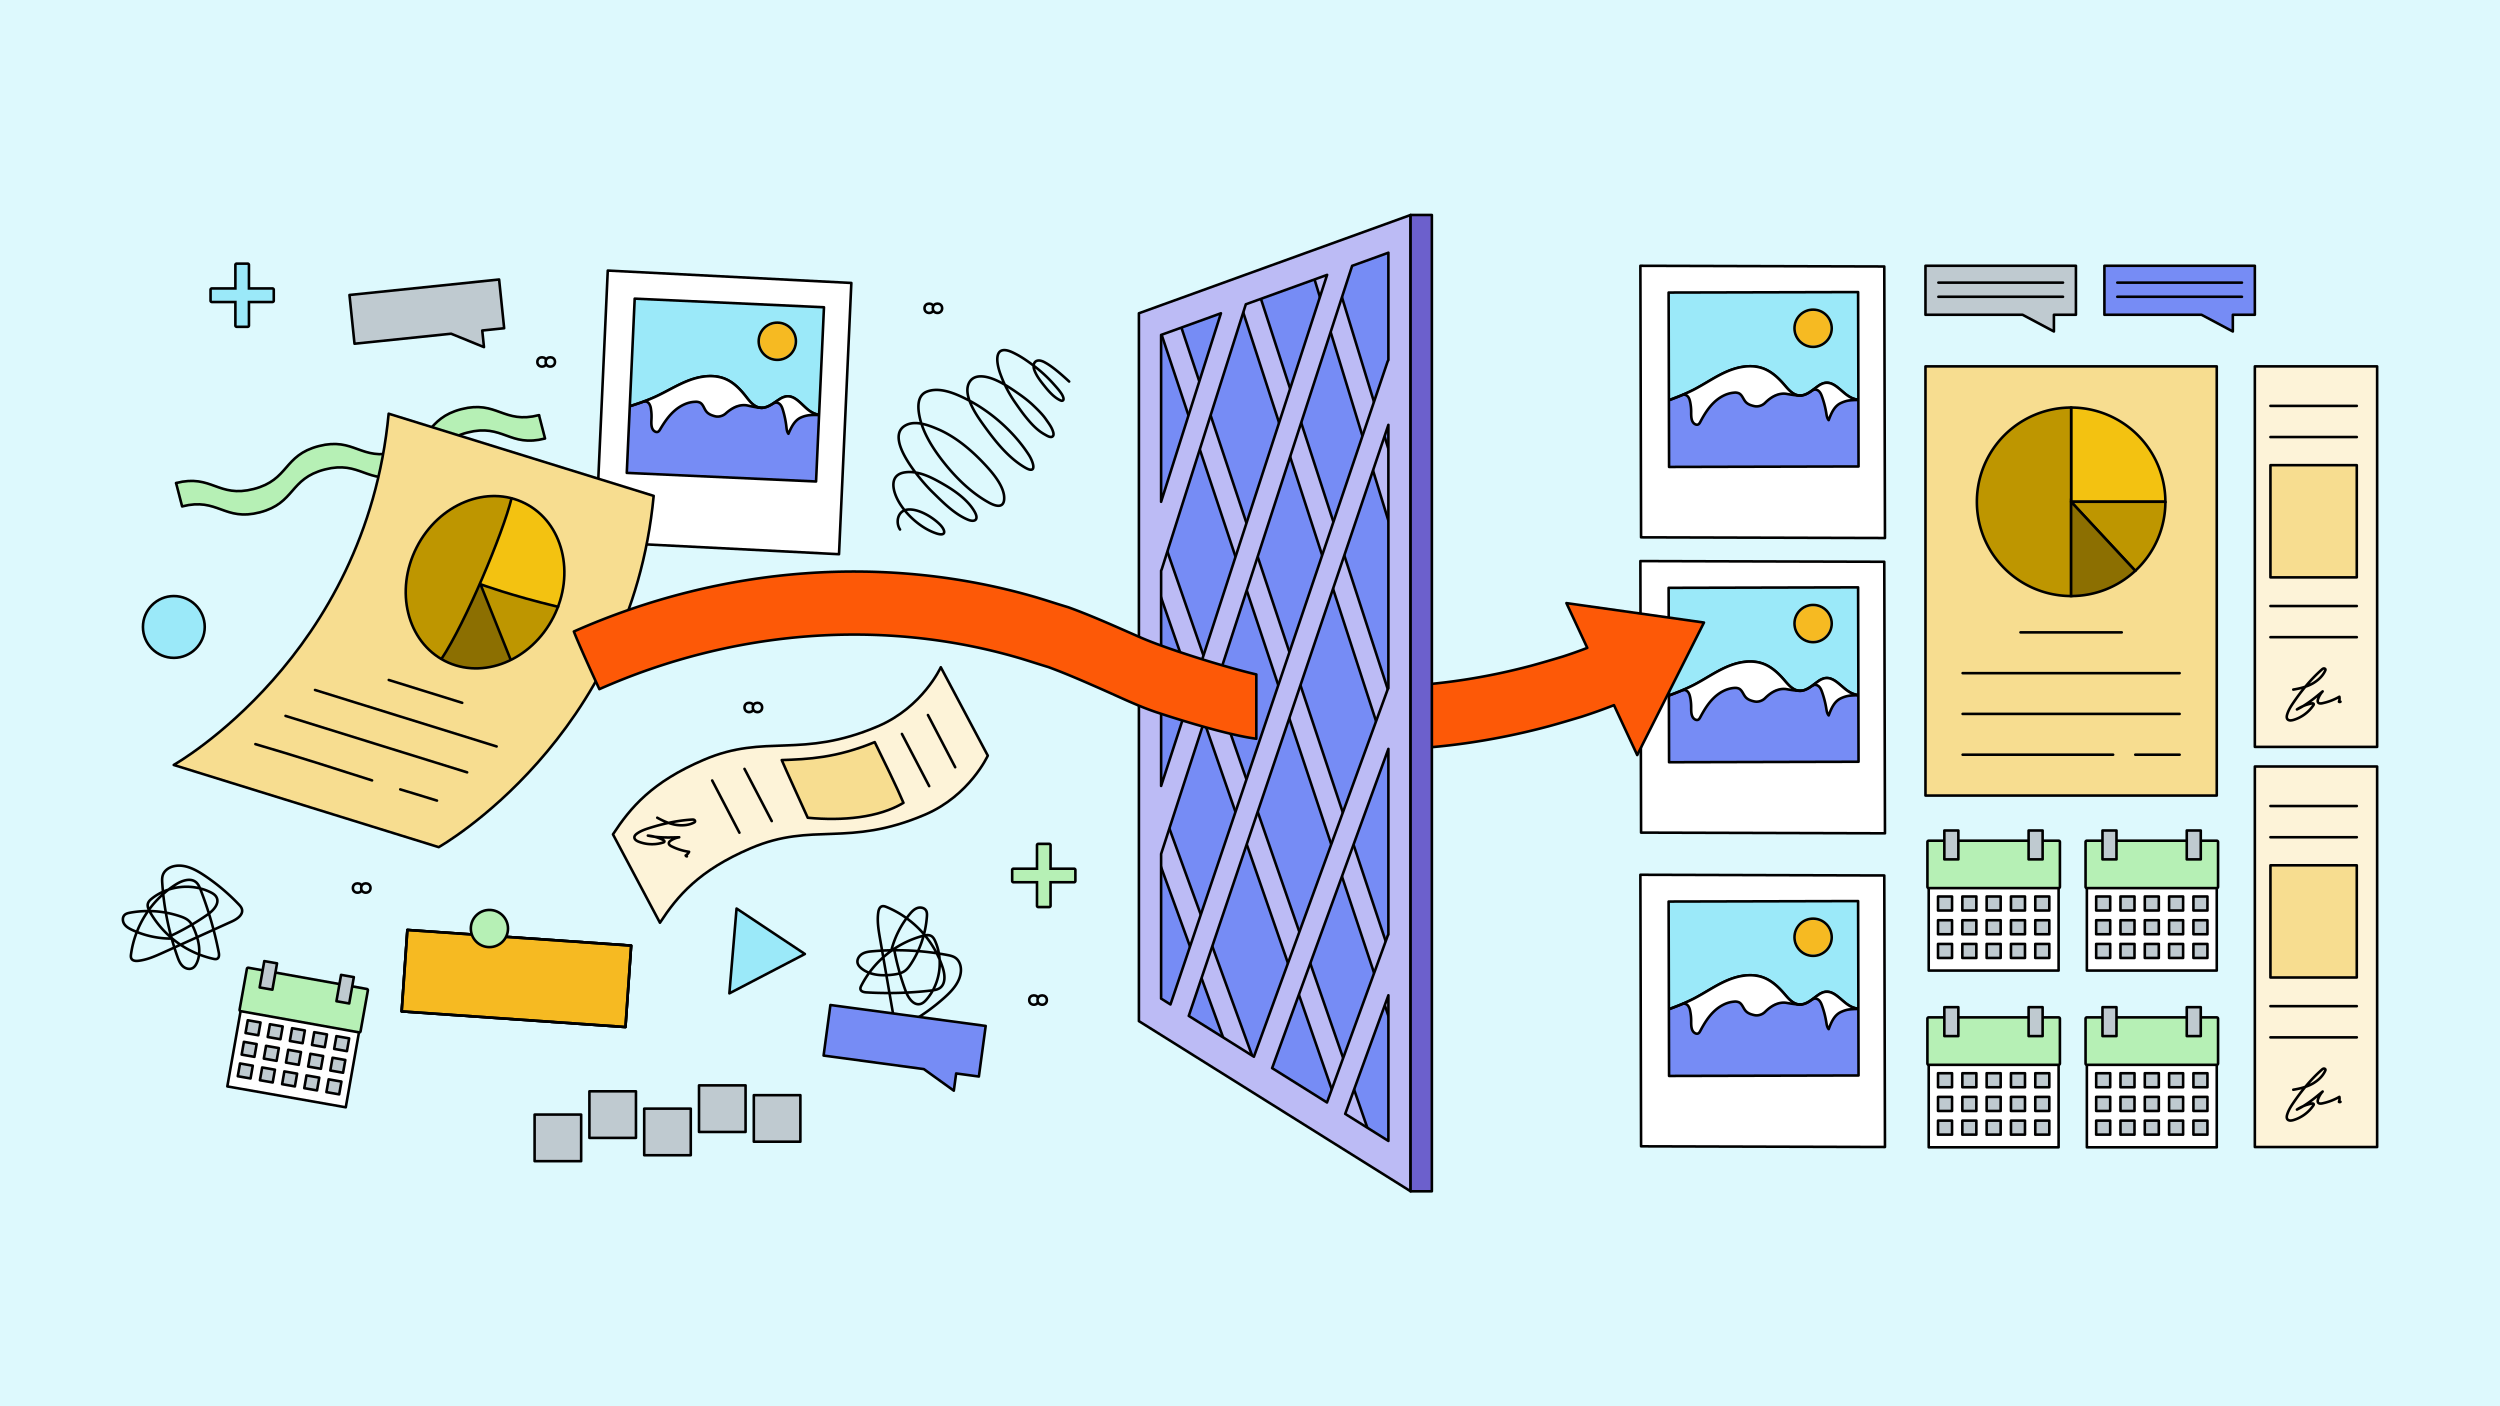 <svg xmlns="http://www.w3.org/2000/svg" id="Layer_1" data-name="Layer 1" version="1.1" viewBox="0 0 1920 1080"><defs><clipPath id="clippath"><path d="m473.022 369.166 7.736-147.617 160.38 8.405-7.736 147.617z" class="cls-27"/></clipPath><clipPath id="clippath-1"><path d="M1274.16 217.46h160.6v147.82h-160.6z" class="cls-27"/></clipPath><clipPath id="clippath-2"><path d="M1274.19 444.24h160.6v147.82h-160.6z" class="cls-27"/></clipPath><clipPath id="clippath-3"><path d="M1274.2 685.16h160.6v147.82h-160.6z" class="cls-27"/></clipPath><style>.cls-1,.cls-11,.cls-12,.cls-13,.cls-17,.cls-18,.cls-2,.cls-20,.cls-22,.cls-7,.cls-8,.cls-9{stroke:#000}.cls-1,.cls-11,.cls-12,.cls-13,.cls-17,.cls-18,.cls-2,.cls-20,.cls-22,.cls-24,.cls-7,.cls-8,.cls-9{stroke-linecap:round;stroke-linejoin:round}.cls-1,.cls-11,.cls-12,.cls-13,.cls-17,.cls-18,.cls-2,.cls-22,.cls-24,.cls-7,.cls-9{stroke-width:2px}.cls-1,.cls-25{fill:#9be9f9}.cls-25,.cls-27,.cls-28,.cls-31,.cls-33,.cls-36{stroke-width:0}.cls-27,.cls-7,.cls-8{fill:none}.cls-28{fill:#be9600}.cls-2{fill:#fdf3d8}.cls-18{fill:#768cf5}.cls-33{fill:#b6f0b5}.cls-20,.cls-8{stroke-width:2px}.cls-9{fill:#bcbbf5}.cls-11{fill:#f7dd90}.cls-12{fill:#ddf9fd}.cls-13{fill:#fd5907}.cls-31{fill:#000}.cls-24{stroke:#d2facf}.cls-20,.cls-24{fill:#f6ba22}.cls-17{fill:#bfcad0}.cls-22,.cls-36{fill:#fff}</style></defs><g id="Art"><path fill="#ddf9fd" stroke-width="0" d="M0 0h1920v1080H0z"/><path d="M821.11 293.01c-9.78-9.02-14.83-12.6-18.56-14.62a11.8 11.8 0 0 0-3.82-1.46c-4.2-.61-5.65 3.04-4.58 6.53 1.49 4.87 5.14 9.4 8.29 13.33 3.19 3.98 7.33 8.69 12.12 10.75.34.15.72.28 1.09.23 2.32-.27.48-3.96-.17-5-1.78-2.83-4.18-5.44-6.4-7.93a104.6 104.6 0 0 0-14.96-13.8c-4.45-3.36-9.08-6.65-14.05-9.21-3.1-1.6-8.85-4.57-12.12-1.84a4 4 0 0 0-.69.75c-2.88 4.03-.41 12.54 1.06 16.55a93.6 93.6 0 0 0 11.15 21.62c2.62 3.75 5.22 7.51 8.09 11.08 2.86 3.54 5.86 7.01 9.36 9.93a34 34 0 0 0 5.65 3.87c1.49.81 4.46 2.8 6 1.23 1.18-1.2.13-3.8-.4-5.09-1.14-2.79-3.19-5.44-4.89-7.91-2.7-3.9-6.22-7.28-9.64-10.56-4.37-4.19-9.35-7.75-14.34-11.15-4.52-3.08-9.35-6.11-14.37-8.33-5.81-2.57-15.71-5.49-20.09 1.05-6.38 9.52 5.11 25.85 10.33 33.12 8.71 12.12 18.99 25.37 32.13 32.98 9.74 5.64 6.11-4.7 2.88-9.73-11.4-17.72-29.41-33.6-48.24-43-8.55-4.27-20.62-9.47-30.26-5.56-7.5 3.05-6.84 12.37-5.5 18.93 2.69 13.16 10.99 25.79 19.25 36.11 9.38 11.71 20.85 22.85 34.09 30.14 4.21 2.32 10.96 4.87 11.65-2.23.98-10.06-10.03-22.07-16.23-28.58-9.77-10.26-21.74-20.18-34.91-25.74-6.94-2.93-16.72-6.68-24.06-3.04-18.45 9.14 12.37 43.85 19.79 51.1 8.01 7.82 16.96 17.14 27.49 21.54 5.55 2.32 8.56-.02 5.42-5.75-5.14-9.36-15.42-16.44-24.41-21.62-8.53-4.92-18.66-10.28-28.84-8.98-12.5 1.6-10.23 13.34-5.61 21.83 5.81 10.68 17.69 21.32 29.38 25.13 7.95 2.59 7.03-2.48 2.53-6.99-5.61-5.63-16.85-12.5-25.19-11.25-7.07 1.06-8.91 9.8-5.31 15.21" class="cls-7"/><g clip-path="url(#clippath)"><path d="M391.22 310.87a8.99 8.99 0 0 0 8.57 9.39l231.82 10.53a8.99 8.99 0 0 0 9.39-8.57l4.86-106.89-249.77-11.35-4.86 106.89h0Z" class="cls-22"/><rect width="177.74" height="249.43" x="427.92" y="176.33" class="cls-25" rx="7.23" ry="7.23" transform="rotate(-87 516.8 301.05)"/><rect width="177.74" height="249.43" x="427.95" y="176.33" fill="none" stroke="#000" stroke-linecap="round" stroke-linejoin="round" stroke-width="2" rx="7.23" ry="7.23" transform="rotate(-87 516.82 301.04)"/><path d="M391.27 317.12c14.4-9.8 29.51-19.01 45.65-25.54 2.02-.82 4.22-1.62 6.33-1.07 2 .52 3.49 2.13 4.86 3.67l12.37 13.9c2.04 2.29 4.19 4.66 7.04 5.81 4.28 1.72 9.11.34 13.5-1.06 7.42-2.36 14.86-4.72 21.95-7.94 8.83-4 17.06-9.28 26.12-12.72s19.45-4.86 28.32-.97c6.23 2.73 11.12 7.82 15.31 13.17 2.9 3.7 6.02 7.9 10.65 8.7 5.64.97 10.55-3.49 15.41-6.52a13.4 13.4 0 0 1 4.89-2.06c7.36-1.16 12.23 7.14 18.4 11.31a17.14 17.14 0 0 0 18.64.53l-2.97 71.8a7.42 7.42 0 0 1-7.75 7.01l-234.45-10.65a7.43 7.43 0 0 1-7.08-7.71l2.79-59.68z" class="cls-18"/><path d="M602.86 320.03c.63 4.44.52 9.06 2.18 13.23 1.99-2.18 2.34-5.4 3.98-7.86 1.7-2.55 4.59-4 7.38-5.26 2.51-1.13 5.08-2.21 7.8-2.68a37.6 37.6 0 0 0-5.67-5.16l-6-4.77a17 17 0 0 0-3.73-2.46 9.82 9.82 0 0 0-6.78-.15c-1.34.42-5.56 2-5.02 3.75.23.76 1.76 1.61 2.31 2.24.72.85 1.3 1.8 1.78 2.8a21.5 21.5 0 0 1 1.79 6.3zm-27.3-12.91a123 123 0 0 0-8.6-8.81c-1.43-1.37-2.86-2.74-4.45-3.91-6.86-5.07-16.09-6.01-24.48-4.44s-16.16 5.38-23.81 9.16l-17.98 8.87c2.87 2.73 3.46 7.04 3.64 11s.21 8.17 2.37 11.5c.28.43.6.85 1.05 1.1.87.49 2.01.21 2.8-.4s1.31-1.5 1.82-2.36c.56-.94 1.15-1.88 1.75-2.8a33.8 33.8 0 0 1 5.56-7.6c2.34-2.45 5.07-4.79 8.13-6.3a33 33 0 0 1 4.16-1.68 18.4 18.4 0 0 1 5.19-1.44 8.4 8.4 0 0 1 4.38.56 4.78 4.78 0 0 1 3.25 3.65c1.93 2.34 3.45 5.2 6.2 6.37 3.59 1.52 7.67-.48 10.76-2.85 3.1-2.36 6.12-5.26 9.98-5.79 2.56-.35 5.12.4 7.65.9 1.05.21 3.58.42 3.55-1.24-.02-1.06-2.26-2.73-2.92-3.5Z" class="cls-36"/><circle cx="596.96" cy="262.08" r="14.3" class="cls-24"/><circle cx="596.96" cy="262.08" r="14.3" class="cls-7"/><path d="M403.13 309.62c1.96 2.38 5.72 2.41 8.51 1.1 2.79-1.32 4.93-3.65 7.3-5.61 2.38-1.96 5.32-3.65 8.37-3.23l1.04 6.27c.06.36.13.74.38 1 .42.44 1.14.34 1.72.17 1.4-.41 2.72-1.07 3.88-1.95 1.3-.98 2.52-2.27 4.14-2.47 3.27-.4 5.11 3.65 5.61 6.91.51 3.26 1.47 7.35 4.72 7.92 1.53.27 3.04-.41 4.48-1.01 4.83-2 12.3-3.68 17.52-3.98" class="cls-7"/><path d="M391.27 317.12c14.4-9.8 29.51-19.01 45.65-25.54 2.02-.82 4.22-1.62 6.33-1.07 2 .52 3.49 2.13 4.86 3.67l12.37 13.9c2.04 2.29 4.19 4.66 7.04 5.81 4.28 1.72 9.11.34 13.5-1.06 7.42-2.36 14.86-4.72 21.95-7.94 8.83-4 17.06-9.28 26.12-12.72s19.45-4.86 28.32-.97c6.23 2.73 11.12 7.82 15.31 13.17 2.9 3.7 6.02 7.9 10.65 8.7 5.64.97 10.55-3.49 15.41-6.52a13.4 13.4 0 0 1 4.89-2.06c7.36-1.16 12.23 7.14 18.4 11.31a17.14 17.14 0 0 0 18.64.53" class="cls-7"/><path d="M494.95 308.31c1.4-.22 2.81.63 3.62 1.79a9.5 9.5 0 0 1 1.36 4 36 36 0 0 1 .41 7.55c-.17 3.52-.46 7.89 2.57 9.69.66.39 1.47.6 2.19.35.87-.29 1.41-1.15 1.88-1.95 3.05-5.14 6.43-10.17 10.89-14.14s10.12-6.85 16.09-7.02a7.2 7.2 0 0 1 3.65.65c2.5 1.35 3.09 4.63 4.88 6.83 1.62 2 4.07 2.96 6.61 3.62 1.46.38 3.01.34 4.46-.09l.42-.12a8.8 8.8 0 0 0 3.43-1.96c4.68-4.29 10.86-7.43 16.96-6.02 2.14.5 8.39 1.86 11.18 1.72m9.33-3.8c1.48-.61 3.25.09 4.33 1.27s1.63 2.75 2.09 4.28a73.3 73.3 0 0 1 2.65 12.8c.22 1.88.4 3.88 1.57 5.37 2.13-4.91 4.65-10.24 9.52-12.45a21.6 21.6 0 0 1 6.91-1.85c3.01-.22 5.52-.13 8.53.02" class="cls-7"/></g><path d="m466.76 207.8-9.47 208.32 187.07 9.51 9.47-208.32zm159.97 161.98-145.37-6.61 6.08-133.81 145.37 6.61z" class="cls-22"/><path d="m308.494 776.744 4.373-62.537 171.86 12.017-4.373 62.538z" class="cls-20"/><path d="m308.494 776.744 4.373-62.537 171.86 12.017-4.373 62.538z" class="cls-20"/><path fill="none" stroke="#000" stroke-linecap="round" stroke-linejoin="round" stroke-width="2" d="m308.494 776.744 4.373-62.537 171.86 12.017-4.373 62.538z"/><circle cx="375.87" cy="713.11" r="14.28" fill="#b6f0b5" stroke="#000" stroke-linecap="round" stroke-linejoin="round" stroke-width="2"/><path d="m560.15 762.91 5.53-65.16 52.46 34.92z" class="cls-1"/><path d="M686.7 729.06a194.5 194.5 0 0 0 8.88 32.12c1.92 5.16 5.97 11.28 11.3 9.86 1.97-.52 3.51-2.04 4.84-3.59 10.29-12.02 12.94-30.07 6.54-44.55-.69-1.56-1.55-3.16-3.02-4.02-1.94-1.14-4.39-.69-6.56-.12a75.08 75.08 0 0 0-47.14 38.12c-.47.92-.93 1.95-.66 2.95.46 1.75 2.7 2.21 4.51 2.32a283 283 0 0 0 49.9-1.44c2.25-.27 4.6-.6 6.47-1.88 4.58-3.16 4.01-10.06 2.34-15.37a76.1 76.1 0 0 0-43.23-46.87c-1.11-.45-2.34-.88-3.49-.54-1.87.55-2.6 2.78-2.88 4.7-.95 6.71.21 13.51 1.37 20.18l9.88 56.95c.76 4.37 2.77 9.86 7.21 9.81 1.51-.02 2.92-.75 4.24-1.49a155.7 155.7 0 0 0 28.23-20.12c6.05-5.42 12.01-12.05 12.54-20.16.25-3.87-1.02-8.08-4.2-10.3-1.87-1.31-4.18-1.79-6.42-2.21a212 212 0 0 0-57-2.85c-2.8.24-5.7.57-8.12 2s-4.24 4.28-3.6 7.02c.4 1.72 1.67 3.1 3.04 4.21 6.68 5.41 16.11 5.81 24.63 4.67 2.94-.39 5.96-.98 8.41-2.65 2.04-1.39 3.53-3.44 4.88-5.5a76.9 76.9 0 0 0 12.27-36.43c.11-1.52.15-3.13-.58-4.47-1.25-2.27-4.4-2.89-6.84-2.02s-4.29 2.86-5.93 4.86a72.05 72.05 0 0 0-13.87 27.33" class="cls-7"/><path d="M470.75 640.78c13.48-20.58 29.84-40.19 69.82-57.26 47.75-20.39 74.3-.39 133.76-25.77 34.26-14.63 48.21-45.31 48.21-45.31l36.09 67.89s-13.94 30.68-48.21 45.31c-59.46 25.38-86.01 5.39-133.76 25.77-39.99 17.07-56.35 36.68-69.82 57.26z" class="cls-2"/><path d="m712.67 549.16 20.91 40.06m-40.89-25.54 20.91 40.06m-141.82-13.22 20.91 40.06m-45.73-31.14 20.9 40.06m-63.08-11.48c4.6 2.52 9.47 4.73 14.66 5.52 4.42.67 9.63.3 13.63-1.86.24-.13.49-.28.63-.51.31-.51-.04-1.22-.57-1.5s-1.16-.26-1.76-.22c-11.17.7-22.04 3.12-32.7 6.49-3.3 1.04-6.61 2.23-9.43 4.23-1 .71-2.02 1.69-2.03 2.92-.02 1.63 1.67 2.7 3.18 3.3a28.5 28.5 0 0 0 19 .65c.34-.11.71-.26.84-.58.23-.56-.39-1.07-.92-1.35a30.9 30.9 0 0 0-11.74-3.37c7.86 1.75 16.01 1.52 24.06 1.28a17.3 17.3 0 0 0-6.27 2.4c-.83.52-1.71 1.27-1.69 2.26.02 1.1 1.12 1.83 2.1 2.31a45 45 0 0 0 13.45 4.2 6.94 6.94 0 0 1-2.62 2.83c.12.39.51.68.92.69" class="cls-7"/><path d="M671.78 569.95c-29.73 12.24-51.17 13.09-71.41 13.79 1.55 3.93 19.72 43.66 19.97 44.29 26.77 2.56 54.53 0 73.52-11.45-3.83-9.39-16.88-36.21-22.08-46.63" class="cls-11"/><path d="M414.72 318.62a.8.8 0 0 0-.98-.58c-13.45 3.48-21.17.69-29.34-2.26-8.04-2.91-16.36-5.91-30.29-2.31-13.94 3.61-19.75 10.27-25.37 16.72-5.71 6.55-11.1 12.73-24.55 16.22-13.45 3.48-21.17.69-29.34-2.26-8.04-2.91-16.35-5.91-30.29-2.31-13.93 3.61-19.74 10.27-25.36 16.72-5.71 6.55-11.1 12.73-24.55 16.21s-21.17.69-29.33-2.26c-8.04-2.91-16.35-5.91-30.29-2.31a.8.8 0 0 0-.58.98v.06l4.63 17.89a.8.8 0 0 0 .98.58c13.45-3.48 21.16-.69 29.33 2.26 8.04 2.91 16.35 5.91 30.29 2.31 13.93-3.61 19.74-10.27 25.36-16.72 5.71-6.55 11.1-12.73 24.55-16.22 13.45-3.48 21.17-.69 29.34 2.26 8.04 2.91 16.35 5.91 30.29 2.31 13.94-3.61 19.75-10.27 25.37-16.72 5.71-6.55 11.1-12.73 24.55-16.22 13.45-3.48 21.17-.69 29.34 2.26 8.04 2.91 16.36 5.91 30.29 2.31a.8.8 0 0 0 .58-.98l-.02-.05v-.06l-4.59-17.74-.02-.05v-.05h-.01Z" class="cls-33"/><path d="M135.23 370.98c27.38-7.09 32.24 11.66 59.62 4.57s22.53-25.84 49.91-32.93 32.24 11.66 59.62 4.57 22.53-25.84 49.92-32.93 32.24 11.66 59.63 4.57" class="cls-7"/><path d="M139.88 388.93c27.38-7.09 32.24 11.66 59.62 4.57s22.53-25.84 49.91-32.93 32.24 11.66 59.62 4.57c27.39-7.09 22.53-25.84 49.92-32.93s32.24 11.66 59.63 4.57m-283.33 34.26 4.63 17.89m274.09-70.01 4.59 17.74" class="cls-7"/><path fill="#f7dd90" stroke-width="0" d="M502.36 380.83v-.07l-.02-.06-.03-.06-.04-.05-.05-.04-.06-.03-.03-.02-203.54-63.13h-.04l-.04-.01h-.1s-.04 0-.06.02c-.02 0-.04.02-.06.04a.08.08 0 0 0-.04.04l-.05.06-.03.06-.02.03v.04l-.01.03c-4 42.51-15.15 83.13-33.15 120.72a363.5 363.5 0 0 1-55.82 83.88 371.3 371.3 0 0 1-52.54 48.94c-13.92 10.58-23.2 15.84-23.29 15.89a.33.33 0 0 0-.13.13.4.4 0 0 0-.12.16c-.06.18.05.38.23.43l203.54 63.13.1.02c.11 0 .19-.06.26-.14.22-.13 9.49-5.4 23.34-15.92a372 372 0 0 0 52.64-49.03 364.3 364.3 0 0 0 55.94-84.04c18.03-37.67 29.21-78.37 33.22-120.97z"/><path d="m502.02 380.83-203.54-63.12m38.49 332.91L133.43 587.5m.08-.09s147.41-83.12 164.97-269.7m38.57 332.82s147.41-83.12 164.97-269.7" class="cls-7"/><ellipse cx="372.52" cy="447.14" class="cls-28" rx="67.91" ry="58.96" transform="rotate(-63 372.52 447.14)"/><path fill="#8c6f01" stroke-width="0" d="M339.78 505.85s18.65 16.74 52.25 1.01c-9.75-22.4-23.38-57.46-23.38-57.46l-28.88 56.45z"/><path d="M428.62 466.03s-10.66 29.3-36.64 40.06c-4.23-10.76-22.97-57.41-22.97-57.41l59.62 17.34Z" class="cls-28"/><path fill="#f3c211" stroke-width="0" d="M428.62 466.03s23.67-61.2-35.76-83.34C387.6 403.4 369 448.68 369 448.68s34.59 12.11 59.62 17.34Z"/><path d="M392.86 382.7c-6.58 26.84-35.57 95.9-53.68 123.15" class="cls-7"/><path d="M428.62 466.03c-36.24-8.67-59.62-17.34-59.62-17.34l22.97 57.41" class="cls-7"/><ellipse cx="372.52" cy="447.14" fill="none" stroke="#000" stroke-linecap="round" stroke-linejoin="round" stroke-width="2" rx="67.91" ry="58.96" transform="rotate(-63 372.52 447.14)"/><path d="m298.57 522.22 56.41 17.54m-113.05-9.86 139.48 43.37m-162.13-23.46 139.48 43.36m-51.36 13.08c.5.15 20.69 6.23 28.2 8.61m-139.47-43.37c26.43 7.66 68.99 21.22 89.61 27.86" class="cls-7"/><g clip-path="url(#clippath-1)"><path d="M1189.3 310.69a8.98 8.98 0 0 0 9.01 8.96l232.06-.59a8.98 8.98 0 0 0 8.96-9.01l-.27-107-250.03.64z" class="cls-22"/><rect width="249.43" height="177.74" x="1189.57" y="205.92" class="cls-25" rx="7.23" ry="7.23"/><rect width="249.43" height="177.74" x="1189.57" y="205.92" class="cls-8" rx="7.23" ry="7.23"/><path d="M1189.65 316.94c13.91-10.48 28.56-20.4 44.38-27.7 1.98-.91 4.14-1.82 6.27-1.38 2.02.42 3.59 1.96 5.03 3.44l13.03 13.29c2.15 2.19 4.41 4.46 7.31 5.47 4.35 1.52 9.11-.1 13.43-1.71 7.3-2.71 14.62-5.43 21.55-8.98 8.62-4.42 16.6-10.09 25.48-13.95s19.19-5.79 28.24-2.33c6.35 2.43 11.48 7.27 15.92 12.42 3.07 3.56 6.39 7.61 11.06 8.18 5.68.7 10.38-3.99 15.08-7.25a13.4 13.4 0 0 1 4.78-2.29c7.3-1.51 12.55 6.55 18.92 10.42a17.12 17.12 0 0 0 18.64-.37l.48 71.86a7.42 7.42 0 0 1-7.4 7.38l-234.69.6a7.42 7.42 0 0 1-7.44-7.36l-.08-59.74h0Z" class="cls-18"/><path d="M1401.14 309.71c.84 4.4.95 9.03 2.81 13.11 1.89-2.27 2.08-5.51 3.6-8.04 1.58-2.62 4.39-4.21 7.12-5.6 2.45-1.25 4.97-2.46 7.66-3.05a38.6 38.6 0 0 0-5.91-4.89l-6.22-4.47a16.8 16.8 0 0 0-3.85-2.28 9.77 9.77 0 0 0-6.78.18c-1.32.49-5.46 2.26-4.84 3.99.27.75 1.84 1.52 2.41 2.13.76.81 1.38 1.74 1.91 2.72a21.6 21.6 0 0 1 2.09 6.21Zm-27.9-11.59a123 123 0 0 0-9.01-8.39 44 44 0 0 0-4.64-3.69c-7.1-4.73-16.36-5.23-24.67-3.26-8.3 1.97-15.88 6.15-23.35 10.29l-17.53 9.72c3 2.59 3.79 6.87 4.17 10.81.37 3.95.6 8.15 2.91 11.37.3.42.64.82 1.1 1.05.89.45 2.02.12 2.78-.53s1.23-1.56 1.7-2.45q.78-1.455 1.62-2.88a34 34 0 0 1 5.18-7.86c2.22-2.56 4.83-5.03 7.81-6.68 1.3-.72 2.68-1.34 4.08-1.87 1.64-.8 3.36-1.4 5.12-1.69a8.33 8.33 0 0 1 4.4.35 4.8 4.8 0 0 1 3.42 3.49c2.04 2.25 3.69 5.03 6.5 6.07 3.65 1.35 7.64-.85 10.62-3.36s5.86-5.55 9.69-6.26c2.54-.47 5.13.16 7.69.54 1.06.16 3.6.25 3.49-1.41-.07-1.06-2.39-2.62-3.08-3.35Z" class="cls-36"/><circle cx="1392.46" cy="252.1" r="14.3" class="cls-24"/><circle cx="1392.46" cy="252.1" r="14.3" class="cls-7"/><path d="M1201.13 308.88c2.07 2.28 5.83 2.14 8.55.69s4.75-3.88 7.03-5.96c2.28-2.07 5.14-3.9 8.21-3.63l1.34 6.21c.08.35.16.73.43.98.44.42 1.15.29 1.73.09 1.38-.48 2.66-1.2 3.79-2.13 1.25-1.04 2.41-2.39 4.01-2.66 3.25-.56 5.27 3.4 5.94 6.63s1.82 7.27 5.09 7.69c1.54.2 3.02-.56 4.43-1.22a61.7 61.7 0 0 1 17.31-4.81" class="cls-7"/><path d="M1189.65 316.94c13.91-10.48 28.56-20.4 44.38-27.7 1.98-.91 4.14-1.82 6.27-1.38 2.02.42 3.59 1.96 5.03 3.44l13.03 13.29c2.15 2.19 4.41 4.46 7.31 5.47 4.35 1.52 9.11-.1 13.43-1.71 7.3-2.71 14.62-5.43 21.55-8.98 8.62-4.42 16.6-10.09 25.48-13.95s19.19-5.79 28.24-2.33c6.35 2.43 11.48 7.27 15.92 12.42 3.07 3.56 6.39 7.61 11.06 8.18 5.68.7 10.38-3.99 15.08-7.25a13.4 13.4 0 0 1 4.78-2.29c7.3-1.51 12.55 6.55 18.92 10.42a17.12 17.12 0 0 0 18.64-.37" class="cls-7"/><path d="M1292.79 303.17c1.39-.29 2.84.49 3.7 1.62s1.26 2.54 1.55 3.93c.52 2.47.78 4.99.78 7.52 0 3.53-.08 7.9 3.03 9.55.67.36 1.49.53 2.2.25.86-.34 1.35-1.22 1.79-2.03 2.8-5.28 5.94-10.46 10.2-14.65s9.78-7.33 15.73-7.79a7.2 7.2 0 0 1 3.68.48c2.56 1.22 3.31 4.48 5.2 6.59 1.71 1.92 4.21 2.76 6.78 3.3 1.48.31 3.02.19 4.45-.3l.41-.14a8.9 8.9 0 0 0 3.34-2.13c4.47-4.51 10.49-7.95 16.65-6.83 2.16.39 8.47 1.46 11.25 1.18m9.12-4.25c1.45-.68 3.25-.07 4.39 1.06s1.76 2.67 2.3 4.18a73 73 0 0 1 3.26 12.65c.31 1.87.59 3.86 1.82 5.29 1.89-5.01 4.15-10.45 8.92-12.89 2-1.02 4.59-1.92 6.82-2.18 3-.36 5.5-.4 8.53-.38" class="cls-7"/></g><path d="m1259.81 204.13.53 208.54 187.31.53-.53-208.54zm167.55 154.12-145.52.37-.34-133.94 145.52-.37z" class="cls-22"/><g clip-path="url(#clippath-2)"><path d="M1189.3 537.48a8.98 8.98 0 0 0 9.01 8.96l232.06-.59a8.98 8.98 0 0 0 8.96-9.01l-.27-107-250.03.64z" class="cls-22"/><rect width="249.43" height="177.74" x="1189.6" y="432.7" class="cls-25" rx="7.23" ry="7.23"/><rect width="249.43" height="177.74" x="1189.6" y="432.7" class="cls-8" rx="7.23" ry="7.23"/><path d="M1189.65 543.72c13.91-10.48 28.56-20.4 44.38-27.7 1.98-.91 4.14-1.82 6.27-1.38 2.02.42 3.59 1.96 5.03 3.44l13.03 13.29c2.15 2.19 4.41 4.46 7.31 5.47 4.35 1.52 9.11-.1 13.43-1.71 7.3-2.71 14.62-5.43 21.55-8.98 8.62-4.42 16.6-10.09 25.48-13.95 8.89-3.86 19.19-5.79 28.24-2.33 6.35 2.43 11.48 7.27 15.92 12.42 3.07 3.56 6.39 7.61 11.06 8.18 5.68.7 10.38-3.99 15.08-7.25a13.4 13.4 0 0 1 4.78-2.29c7.3-1.51 12.55 6.55 18.92 10.42a17.12 17.12 0 0 0 18.64-.37l.48 71.86a7.42 7.42 0 0 1-7.4 7.38l-234.69.6a7.42 7.42 0 0 1-7.44-7.36l-.08-59.74h0Z" class="cls-18"/><path d="M1401.14 536.49c.84 4.4.95 9.03 2.81 13.11 1.89-2.27 2.08-5.51 3.6-8.04 1.58-2.62 4.39-4.21 7.12-5.6 2.45-1.25 4.97-2.46 7.66-3.05a38.6 38.6 0 0 0-5.91-4.89l-6.22-4.47a16.8 16.8 0 0 0-3.85-2.28 9.77 9.77 0 0 0-6.78.18c-1.32.49-5.46 2.26-4.84 3.99.27.75 1.84 1.52 2.41 2.13.76.81 1.38 1.74 1.91 2.72a21.6 21.6 0 0 1 2.09 6.21Zm-27.9-11.59a123 123 0 0 0-9.01-8.39 44 44 0 0 0-4.64-3.69c-7.1-4.73-16.36-5.23-24.67-3.26-8.3 1.97-15.88 6.15-23.35 10.29l-17.53 9.72c3 2.59 3.79 6.87 4.17 10.81.37 3.95.6 8.15 2.91 11.37.3.42.64.82 1.1 1.05.89.45 2.02.12 2.78-.53s1.23-1.56 1.7-2.45q.78-1.455 1.62-2.88a34 34 0 0 1 5.18-7.86c2.22-2.56 4.83-5.03 7.81-6.68 1.3-.72 2.68-1.34 4.08-1.87 1.64-.8 3.36-1.4 5.12-1.69a8.33 8.33 0 0 1 4.4.35 4.8 4.8 0 0 1 3.42 3.49c2.04 2.25 3.69 5.03 6.5 6.07 3.65 1.35 7.64-.85 10.62-3.36s5.86-5.55 9.69-6.26c2.54-.47 5.13.16 7.69.54 1.06.16 3.6.25 3.49-1.41-.07-1.06-2.39-2.62-3.08-3.35Z" class="cls-36"/><circle cx="1392.46" cy="478.89" r="14.3" class="cls-24"/><circle cx="1392.46" cy="478.89" r="14.3" class="cls-7"/><path d="M1201.13 535.66c2.07 2.28 5.83 2.14 8.55.69s4.75-3.88 7.03-5.96c2.28-2.07 5.14-3.9 8.21-3.63l1.34 6.21c.08.35.16.73.43.98.44.42 1.15.29 1.73.09 1.38-.48 2.66-1.2 3.79-2.13 1.25-1.04 2.41-2.39 4.01-2.66 3.25-.56 5.27 3.4 5.94 6.63s1.82 7.27 5.09 7.69c1.54.2 3.02-.56 4.43-1.22a61.7 61.7 0 0 1 17.31-4.81" class="cls-7"/><path d="M1189.65 543.72c13.91-10.48 28.56-20.4 44.38-27.7 1.98-.91 4.14-1.82 6.27-1.38 2.02.42 3.59 1.96 5.03 3.44l13.03 13.29c2.15 2.19 4.41 4.46 7.31 5.47 4.35 1.52 9.11-.1 13.43-1.71 7.3-2.71 14.62-5.43 21.55-8.98 8.62-4.42 16.6-10.09 25.48-13.95 8.89-3.86 19.19-5.79 28.24-2.33 6.35 2.43 11.48 7.27 15.92 12.42 3.07 3.56 6.39 7.61 11.06 8.18 5.68.7 10.38-3.99 15.08-7.25a13.4 13.4 0 0 1 4.78-2.29c7.3-1.51 12.55 6.55 18.92 10.42a17.12 17.12 0 0 0 18.64-.37" class="cls-7"/><path d="M1292.79 529.95c1.39-.29 2.84.49 3.7 1.62s1.26 2.54 1.55 3.93c.52 2.47.78 4.99.78 7.52 0 3.53-.08 7.9 3.03 9.55.67.36 1.49.53 2.2.25.86-.34 1.35-1.22 1.79-2.03 2.8-5.28 5.94-10.46 10.2-14.65s9.78-7.33 15.73-7.79a7.2 7.2 0 0 1 3.68.48c2.56 1.22 3.31 4.48 5.2 6.59 1.71 1.92 4.21 2.76 6.78 3.3 1.48.31 3.02.19 4.45-.3l.41-.14a8.9 8.9 0 0 0 3.34-2.13c4.47-4.51 10.49-7.95 16.65-6.83 2.16.39 8.47 1.46 11.25 1.18m9.12-4.25c1.45-.68 3.25-.07 4.39 1.06s1.76 2.67 2.3 4.18a73 73 0 0 1 3.26 12.65c.31 1.87.59 3.86 1.82 5.29 1.89-5.01 4.15-10.45 8.92-12.89 2-1.02 4.59-1.92 6.82-2.18 3-.36 5.5-.4 8.53-.38" class="cls-7"/></g><path d="m1259.81 430.91.53 208.54 187.31.53-.53-208.54zm167.55 154.12-145.52.37-.34-133.94 145.52-.37z" class="cls-22"/><g clip-path="url(#clippath-3)"><path d="M1189.3 778.4a8.98 8.98 0 0 0 9.01 8.96l232.06-.59a8.98 8.98 0 0 0 8.96-9.01l-.27-107-250.03.64z" class="cls-22"/><rect width="249.43" height="177.74" x="1189.61" y="673.62" class="cls-25" rx="7.23" ry="7.23"/><rect width="249.43" height="177.74" x="1189.61" y="673.62" class="cls-8" rx="7.23" ry="7.23"/><path d="M1189.65 784.64c13.91-10.48 28.56-20.4 44.38-27.7 1.98-.91 4.14-1.82 6.27-1.38 2.02.42 3.59 1.96 5.03 3.44l13.03 13.29c2.15 2.19 4.41 4.46 7.31 5.47 4.35 1.52 9.11-.1 13.43-1.71 7.3-2.71 14.62-5.43 21.55-8.98 8.62-4.42 16.6-10.09 25.48-13.95 8.89-3.86 19.19-5.79 28.24-2.33 6.35 2.43 11.48 7.27 15.92 12.42 3.07 3.56 6.39 7.61 11.06 8.18 5.68.7 10.38-3.99 15.08-7.25a13.4 13.4 0 0 1 4.78-2.29c7.3-1.51 12.55 6.55 18.92 10.42a17.12 17.12 0 0 0 18.64-.37l.48 71.86a7.42 7.42 0 0 1-7.4 7.38l-234.69.6a7.42 7.42 0 0 1-7.44-7.36l-.08-59.74h0Z" class="cls-18"/><path d="M1401.14 777.41c.84 4.4.95 9.03 2.81 13.11 1.89-2.27 2.08-5.51 3.6-8.04 1.58-2.62 4.39-4.21 7.12-5.6 2.45-1.25 4.97-2.46 7.66-3.05a38.6 38.6 0 0 0-5.91-4.89l-6.22-4.47a16.8 16.8 0 0 0-3.85-2.28 9.77 9.77 0 0 0-6.78.18c-1.32.49-5.46 2.26-4.84 3.99.27.75 1.84 1.52 2.41 2.13.76.81 1.38 1.74 1.91 2.72a21.6 21.6 0 0 1 2.09 6.21Zm-27.9-11.59a123 123 0 0 0-9.01-8.39 44 44 0 0 0-4.64-3.69c-7.1-4.73-16.36-5.23-24.67-3.26-8.3 1.97-15.88 6.15-23.35 10.29l-17.53 9.72c3 2.59 3.79 6.87 4.17 10.81.37 3.95.6 8.15 2.91 11.37.3.42.64.82 1.1 1.05.89.45 2.02.12 2.78-.53s1.23-1.56 1.7-2.45q.78-1.455 1.62-2.88a34 34 0 0 1 5.18-7.86c2.22-2.56 4.83-5.03 7.81-6.68 1.3-.72 2.68-1.34 4.08-1.87 1.64-.8 3.36-1.4 5.12-1.69a8.33 8.33 0 0 1 4.4.35 4.8 4.8 0 0 1 3.42 3.49c2.04 2.25 3.69 5.03 6.5 6.07 3.65 1.35 7.64-.85 10.62-3.36s5.86-5.55 9.69-6.26c2.54-.47 5.13.16 7.69.54 1.06.16 3.6.25 3.49-1.41-.07-1.06-2.39-2.62-3.08-3.35Z" class="cls-36"/><circle cx="1392.46" cy="719.81" r="14.3" class="cls-24"/><circle cx="1392.46" cy="719.81" r="14.3" class="cls-7"/><path d="M1201.13 776.58c2.07 2.28 5.83 2.14 8.55.69s4.75-3.88 7.03-5.96c2.28-2.07 5.14-3.9 8.21-3.63l1.34 6.21c.08.35.16.73.43.98.44.42 1.15.29 1.73.09 1.38-.48 2.66-1.2 3.79-2.13 1.25-1.04 2.41-2.39 4.01-2.66 3.25-.56 5.27 3.4 5.94 6.63s1.82 7.27 5.09 7.69c1.54.2 3.02-.56 4.43-1.22a61.7 61.7 0 0 1 17.31-4.81" class="cls-7"/><path d="M1189.65 784.64c13.91-10.48 28.56-20.4 44.38-27.7 1.98-.91 4.14-1.82 6.27-1.38 2.02.42 3.59 1.96 5.03 3.44l13.03 13.29c2.15 2.19 4.41 4.46 7.31 5.47 4.35 1.52 9.11-.1 13.43-1.71 7.3-2.71 14.62-5.43 21.55-8.98 8.62-4.42 16.6-10.09 25.48-13.95 8.89-3.86 19.19-5.79 28.24-2.33 6.35 2.43 11.48 7.27 15.92 12.42 3.07 3.56 6.39 7.61 11.06 8.18 5.68.7 10.38-3.99 15.08-7.25a13.4 13.4 0 0 1 4.78-2.29c7.3-1.51 12.55 6.55 18.92 10.42a17.12 17.12 0 0 0 18.64-.37" class="cls-7"/><path d="M1292.79 770.87c1.39-.29 2.84.49 3.7 1.62a9.5 9.5 0 0 1 1.55 3.93c.52 2.47.78 4.99.78 7.52 0 3.53-.08 7.9 3.03 9.55.67.36 1.49.53 2.2.25.86-.34 1.35-1.22 1.79-2.03 2.8-5.28 5.94-10.46 10.2-14.65s9.78-7.33 15.73-7.79a7.2 7.2 0 0 1 3.68.48c2.56 1.22 3.31 4.48 5.2 6.59 1.71 1.92 4.21 2.76 6.78 3.3 1.48.31 3.02.19 4.45-.3l.41-.14a8.9 8.9 0 0 0 3.34-2.13c4.47-4.51 10.49-7.95 16.65-6.83 2.16.39 8.47 1.46 11.25 1.18m9.12-4.24c1.45-.68 3.25-.07 4.39 1.06s1.76 2.67 2.3 4.18a73 73 0 0 1 3.26 12.65c.31 1.87.59 3.86 1.82 5.29 1.89-5.01 4.15-10.45 8.92-12.89 2-1.02 4.59-1.92 6.82-2.18 3-.36 5.5-.4 8.53-.38" class="cls-7"/></g><path d="m1259.81 671.83.53 208.54 187.31.53-.53-208.54zm167.55 154.13-145.52.37-.34-133.94 145.52-.37zm53.89-165.95h99.76v85.41h-99.76z" class="cls-22"/><path d="M1481.25 682.07a1 1 0 0 1-1-1v-34.41c0-.27.11-.52.29-.71s.44-.29.71-.29h99.76a1 1 0 0 1 1 1v34.41a1 1 0 0 1-1 1z" class="cls-33"/><path d="M1581.02 646.66v34.41h-99.76v-34.41zm0-2h-99.76a2 2 0 0 0-2 2v34.41c0 1.1.9 2 2 2h99.76a2 2 0 0 0 2-2v-34.41a2 2 0 0 0-2-2" class="cls-31"/><path d="M1493.25 637.82h10.76v22.19h-10.76zm64.72 0h10.76v22.19h-10.76zm-69.56 50.7h10.76v10.76h-10.76zm18.67 0h10.76v10.76h-10.76zm18.67 0h10.76v10.76h-10.76zm18.68 0h10.76v10.76h-10.76zm18.67 0h10.76v10.76h-10.76zm-74.69 18.21h10.76v10.76h-10.76zm18.67 0h10.76v10.76h-10.76zm18.67 0h10.76v10.76h-10.76zm18.68 0h10.76v10.76h-10.76zm18.67 0h10.76v10.76h-10.76zm-74.69 18.22h10.76v10.76h-10.76zm18.67 0h10.76v10.76h-10.76zm18.67 0h10.76v10.76h-10.76zm18.68 0h10.76v10.76h-10.76zm18.67 0h10.76v10.76h-10.76z" class="cls-17"/><path d="M1602.71 660.01h99.76v85.41h-99.76z" class="cls-22"/><path d="M1602.71 682.07a1 1 0 0 1-1-1v-34.41c0-.27.11-.52.29-.71s.44-.29.71-.29h99.76a1 1 0 0 1 1 1v34.41a1 1 0 0 1-1 1z" class="cls-33"/><path d="M1702.47 646.66v34.41h-99.76v-34.41zm0-2h-99.76a2 2 0 0 0-2 2v34.41c0 1.1.9 2 2 2h99.76a2 2 0 0 0 2-2v-34.41a2 2 0 0 0-2-2" class="cls-31"/><path d="M1614.7 637.82h10.76v22.19h-10.76zm64.73 0h10.76v22.19h-10.76zm-69.56 50.7h10.76v10.76h-10.76zm18.67 0h10.76v10.76h-10.76zm18.67 0h10.76v10.76h-10.76zm18.67 0h10.76v10.76h-10.76zm18.67 0h10.76v10.76h-10.76zm-74.68 18.21h10.76v10.76h-10.76zm18.67 0h10.76v10.76h-10.76zm18.67 0h10.76v10.76h-10.76zm18.67 0h10.76v10.76h-10.76zm18.67 0h10.76v10.76h-10.76zm-74.68 18.22h10.76v10.76h-10.76zm18.67 0h10.76v10.76h-10.76zm18.67 0h10.76v10.76h-10.76zm18.67 0h10.76v10.76h-10.76zm18.67 0h10.76v10.76h-10.76z" class="cls-17"/><path d="M1481.25 795.71h99.76v85.41h-99.76z" class="cls-22"/><rect width="101.76" height="36.41" x="1480.25" y="781.36" class="cls-33" rx="1" ry="1"/><path d="M1481.25 782.36h99.76v34.41h-99.76zm0-2c-.53 0-1.04.21-1.41.59-.38.38-.59.88-.59 1.41v34.41c0 1.1.9 2 2 2h99.76a2 2 0 0 0 2-2v-34.41a2 2 0 0 0-2-2z" class="cls-31"/><path d="M1493.25 773.52h10.76v22.19h-10.76zm64.72 0h10.76v22.19h-10.76zm-69.56 50.7h10.76v10.76h-10.76zm18.67 0h10.76v10.76h-10.76zm18.67 0h10.76v10.76h-10.76zm18.68 0h10.76v10.76h-10.76zm18.67 0h10.76v10.76h-10.76zm-74.69 18.22h10.76v10.76h-10.76zm18.67 0h10.76v10.76h-10.76zm18.67 0h10.76v10.76h-10.76zm18.68 0h10.76v10.76h-10.76zm18.67 0h10.76v10.76h-10.76zm-74.69 18.21h10.76v10.76h-10.76zm18.67 0h10.76v10.76h-10.76zm18.67 0h10.76v10.76h-10.76zm18.68 0h10.76v10.76h-10.76zm18.67 0h10.76v10.76h-10.76z" class="cls-17"/><path d="M1602.71 795.71h99.76v85.41h-99.76z" class="cls-22"/><rect width="101.76" height="36.41" x="1601.71" y="781.36" class="cls-33" rx="1" ry="1"/><path d="M1602.71 782.36h99.76v34.41h-99.76zm0-2c-.53 0-1.04.21-1.41.59-.38.38-.59.88-.59 1.41v34.41c0 1.1.9 2 2 2h99.76a2 2 0 0 0 2-2v-34.41a2 2 0 0 0-2-2z" class="cls-31"/><path d="M1614.7 773.52h10.76v22.19h-10.76zm64.73 0h10.76v22.19h-10.76zm-69.56 50.7h10.76v10.76h-10.76zm18.67 0h10.76v10.76h-10.76zm18.67 0h10.76v10.76h-10.76zm18.67 0h10.76v10.76h-10.76zm18.67 0h10.76v10.76h-10.76zm-74.68 18.22h10.76v10.76h-10.76zm18.67 0h10.76v10.76h-10.76zm18.67 0h10.76v10.76h-10.76zm18.67 0h10.76v10.76h-10.76zm18.67 0h10.76v10.76h-10.76zm-74.68 18.21h10.76v10.76h-10.76zm18.67 0h10.76v10.76h-10.76zm18.67 0h10.76v10.76h-10.76zm18.67 0h10.76v10.76h-10.76zm18.67 0h10.76v10.76h-10.76z" class="cls-17"/><path d="M1731.72 204.13h-115.54v37.63h74.6l24.03 12.82v-12.82h16.91z" class="cls-18"/><path d="M1626.09 217.05h95.72m-95.72 10.89h95.72" class="cls-7"/><path d="M1594.31 204.13h-115.55v37.63h74.61l24.03 12.82v-12.82h16.91z" class="cls-17"/><path d="M1488.68 217.05h95.71m-95.71 10.89h95.71" class="cls-7"/><path d="M1478.76 281.38h223.71v329.6h-223.71z" class="cls-11"/><path fill="#f3c211" stroke="#000" stroke-miterlimit="10" stroke-width="2" d="M1663 385.38a72.38 72.38 0 0 0-72.38-72.38v72.38z"/><path fill="#be9600" stroke="#000" stroke-miterlimit="10" stroke-width="2" d="M1590.62 313a72.38 72.38 0 1 0 0 144.76z"/><path fill="#be9600" stroke="#000" stroke-linecap="round" stroke-linejoin="round" stroke-width="2" d="M1663 385.38h-72.38l49.27 53.01a72.2 72.2 0 0 0 23.12-53.01z"/><path fill="#8c6f01" stroke="#000" stroke-miterlimit="10" stroke-width="2" d="M1590.62 457.76a72.13 72.13 0 0 0 49.27-19.37l-49.27-53.01z"/><path d="M1551.74 485.66h77.75m-122.2 31.31h166.66m-166.66 31.32h166.66m-166.66 31.32h115.59m17.01 0h34.06" class="cls-7"/><path d="M1731.72 281.38h93.92v292.23h-93.92z" class="cls-2"/><path d="M1743.7 357.26h66.31v86.14h-66.31z" class="cls-11"/><path d="M1743.7 311.71h66.31m-66.31 23.95h66.31m-66.31 129.76h66.31m-66.31 23.95h66.31m-48.75 40.24c5.18-.86 10.37-2.13 14.94-4.71 3.89-2.2 7.76-5.71 9.57-9.89.11-.25.21-.52.18-.79-.07-.6-.79-.94-1.38-.83s-1.07.52-1.52.92c-8.36 7.45-15.41 16.07-21.71 25.3-1.95 2.86-3.82 5.83-4.8 9.15-.35 1.18-.54 2.57.21 3.55.99 1.29 2.98 1.09 4.54.63a28.4 28.4 0 0 0 15.34-11.22c.2-.29.4-.64.3-.98-.16-.58-.97-.61-1.56-.49-4.03.76-7.9 2.34-11.31 4.6 7.26-3.48 13.53-8.7 19.72-13.85a17.3 17.3 0 0 0-3.45 5.76c-.33.93-.56 2.06.06 2.82.69.85 2.01.74 3.08.52a45 45 0 0 0 13.17-5 7 7 0 0 1-.31 3.84 1 1 0 0 0 1.15-.03" class="cls-7"/><path d="M1731.72 588.69h93.92v292.23h-93.92z" class="cls-2"/><path d="M1743.7 664.57h66.31v86.14h-66.31z" class="cls-11"/><path d="M1743.7 619.01h66.31m-66.31 23.96h66.31m-66.31 129.75h66.31m-66.31 23.96h66.31m-48.75 40.23c5.18-.86 10.37-2.13 14.94-4.71 3.89-2.2 7.76-5.71 9.57-9.89.11-.25.21-.52.18-.79-.07-.6-.79-.94-1.38-.83s-1.07.52-1.52.92c-8.36 7.45-15.41 16.07-21.71 25.3-1.95 2.86-3.82 5.83-4.8 9.15-.35 1.18-.54 2.57.21 3.55.99 1.29 2.98 1.09 4.54.63a28.4 28.4 0 0 0 15.34-11.22c.2-.29.4-.64.3-.98-.16-.58-.97-.61-1.56-.49-4.03.76-7.9 2.34-11.31 4.6 7.26-3.48 13.53-8.7 19.72-13.85a17.3 17.3 0 0 0-3.45 5.76c-.33.93-.56 2.06.06 2.82.69.85 2.01.74 3.08.52a45 45 0 0 0 13.17-5 7 7 0 0 1-.31 3.84 1 1 0 0 0 1.15-.03" class="cls-7"/><path d="m1203.01 463.19 16.02 34.38a350 350 0 0 1-18.68 6.62 978 978 0 0 1-24.17 7.02c-42.24 11.23-84.75 16.68-126.37 16.21a429.5 429.5 0 0 1-83.72-9.18c2.6 9.09 5.25 18.17 7.87 27.26 2.37 8.21 4.71 16.42 6.95 24.66a480 480 0 0 0 73.89 5.7c44.25 0 89.27-6.01 133.92-17.89l.15-.04c9.17-2.5 17.52-5.01 25.6-7.43l.38-.12a416 416 0 0 0 24.68-8.82l17.85 38.31 51.26-101.75-105.62-14.93z" class="cls-13"/><path fill="#768cf5" stroke-width="0" d="m874.68 240.59 208.65-75.48v749.78L874.68 784.22z"/><path d="M958.15 832.84a8.06 8.06 0 0 1-7.58-5.31l-74.93-205.71a8.08 8.08 0 0 1 15.17-5.53L965.74 822a8.08 8.08 0 0 1-7.58 10.84h0Zm115.46-428.48a8.08 8.08 0 0 1-7.71-5.71l-59.22-193.45a8.07 8.07 0 1 1 15.43-4.73l59.22 193.45a8.07 8.07 0 0 1-7.72 10.44m-28.54 479.94a8.06 8.06 0 0 1-7.62-5.43L875.8 413.03a8.07 8.07 0 0 1 15.25-5.29l161.65 465.84a8.07 8.07 0 0 1-7.63 10.72m28.83-98.65a8.08 8.08 0 0 1-7.66-5.52L888.86 247.26a8.07 8.07 0 1 1 15.32-5.1l177.38 532.87a8.07 8.07 0 0 1-7.66 10.63h0Zm-4.41-210.79a8.07 8.07 0 0 1-7.67-5.58L952.14 231.74a8.07 8.07 0 1 1 15.35-4.99l109.68 337.54a8.07 8.07 0 0 1-7.68 10.57" class="cls-9"/><path d="M874.68 240.59v543.63l208.65 130.68V165.11zm102.31 579.72 89.29-245.15V717.7c-.28.45-.51.94-.7 1.45l-46.46 127.55-42.14-26.39h0Zm-64.02-40.1 153.31-453.91v202.25c-.3.48-.57 1-.77 1.56L963 811.55zm-21.24-341.92c.22-.42.42-.87.57-1.34l64.5-203.26 62.42-22.58-127.48 392.47V438.29zm45.94-197.68-45.94 144.76V257.22l45.94-16.62h0Zm-45.94 415.21.02-.05 146.69-451.61 27.84-10.07v82.45a7.7 7.7 0 0 0-.78 1.66L898.91 771.42l-7.18-4.5V655.83h0Zm141.39 199.64 33.17-91.07v111.84z" class="cls-9"/><path d="M964.87 517.98c-24.87-5.86-69.19-19.77-88.52-28.23l-10.17-4.47c-14.41-6.34-29.3-12.91-44.98-18.64-.45-.16-.9-.32-1.36-.45a784 784 0 0 1-11.37-3.53 775 775 0 0 0-12.04-3.73l-.15-.05c-115.1-33.71-241.37-24.44-355.55 26.11 3.57 9.39 15.57 35.7 19.6 44.27 103.7-45.91 218.14-54.41 322.26-23.94 3.84 1.15 7.46 2.29 11.29 3.5a872 872 0 0 0 11.33 3.52c13.98 5.15 27.33 11.02 41.45 17.24 14.03 6.18 27.83 12.94 42.41 17.74 15.12 4.98 54.26 17.31 75.79 20.03v-49.39.02Z" class="cls-13"/><path d="M130.61 719a194 194 0 0 0 28.86-16.65c4.52-3.15 9.42-8.61 6.72-13.41-1-1.78-2.85-2.89-4.69-3.78-14.22-6.95-32.36-4.99-44.76 4.84-1.34 1.06-2.67 2.29-3.14 3.93-.61 2.16.43 4.42 1.53 6.38a75.06 75.06 0 0 0 48.72 36.07c1.01.22 2.12.41 3.02-.1 1.58-.89 1.46-3.17 1.11-4.95a282.5 282.5 0 0 0-13.91-47.94c-.82-2.12-1.73-4.31-3.45-5.79-4.21-3.64-10.75-1.36-15.46 1.59a76.05 76.05 0 0 0-34.53 53.6c-.16 1.19-.27 2.48.35 3.51 1 1.67 3.34 1.82 5.28 1.6 6.73-.76 13.03-3.59 19.2-6.38l52.65-23.85c4.04-1.83 8.85-5.16 7.69-9.44-.4-1.46-1.46-2.63-2.5-3.73a155.6 155.6 0 0 0-26.56-22.29c-6.77-4.5-14.68-8.61-22.66-7.08-3.81.73-7.56 3.01-8.92 6.64-.8 2.14-.69 4.49-.53 6.77 1.3 19.04 5.19 37.9 11.53 55.9.93 2.65 1.98 5.38 3.97 7.36 1.99 1.99 5.2 3.03 7.69 1.73 1.56-.82 2.58-2.39 3.32-4 3.56-7.82 1.59-17.05-1.65-25.01-1.12-2.75-2.44-5.52-4.67-7.47-1.86-1.63-4.21-2.56-6.55-3.35a76.95 76.95 0 0 0-38.35-2.75c-1.5.28-3.07.64-4.18 1.68-1.88 1.78-1.7 4.99-.24 7.13 1.45 2.14 3.84 3.43 6.19 4.52a71.8 71.8 0 0 0 29.94 6.57" class="cls-7"/><path d="M410.57 856.01h35.76v35.76h-35.76zm42.09-17.88h35.76v35.76h-35.76zm42.09 13.31h35.76v35.76h-35.76zm42.09-17.87h35.76v35.76h-35.76zm42.09 7.51h35.76v35.76h-35.76z" class="cls-17"/><path fill="#fff" stroke="#000" stroke-linecap="round" stroke-linejoin="round" stroke-width="2" d="m174.576 834.368 13.732-77.878 90.966 16.04-13.732 77.878z"/><path d="M275.91 792.87c-.06 0-.12 0-.18-.02l-90.92-16.3a.99.99 0 0 1-.8-1.16l5.62-31.36a1 1 0 0 1 1.16-.8l90.92 16.3a.99.99 0 0 1 .8 1.16l-5.62 31.36a1 1 0 0 1-.98.82" class="cls-33"/><path d="m190.61 744.22 90.92 16.3-5.62 31.36-90.92-16.3zm0-2a2.01 2.01 0 0 0-1.97 1.65l-5.62 31.36a2 2 0 0 0 1.62 2.32l90.92 16.3.36.03c.95 0 1.79-.68 1.97-1.65l5.62-31.36a2 2 0 0 0-1.62-2.33l-90.92-16.3a2 2 0 0 0-.35-.03Z" class="cls-31"/><path fill="#bfcad0" stroke="#000" stroke-linecap="round" stroke-linejoin="round" stroke-width="2" d="m199.402 758.35 3.569-20.237 9.808 1.73-3.568 20.237zm58.98 10.58 3.569-20.239 9.808 1.73-3.568 20.238zm-69.822 24.43 1.73-9.81 9.81 1.73-1.73 9.81zm17.02 3.05 1.729-9.81 9.808 1.73-1.73 9.809zm17.02 3.05 1.73-9.81 9.81 1.73-1.73 9.81zm17 3.05 1.73-9.81 9.81 1.73-1.73 9.81zm17.03 3.04 1.73-9.81 9.81 1.73-1.73 9.81zm-71.04 4.39 1.73-9.81 9.81 1.73-1.73 9.81zm17.02 3.06 1.73-9.81 9.81 1.73-1.73 9.81zm17.01 3.05 1.73-9.81 9.81 1.73-1.73 9.81zm17.03 3.06 1.729-9.81 9.808 1.73-1.73 9.809zm17.02 3.031 1.73-9.808 9.809 1.73-1.73 9.808zm-71.057 4.399 1.73-9.809 9.808 1.73-1.73 9.808zm17.008 3.068 1.73-9.809 9.808 1.73-1.73 9.808zm17.039 3.033 1.73-9.808 9.809 1.73-1.73 9.808zm17.01 3.069 1.729-9.81 9.808 1.73-1.73 9.809zm17.01 3.03 1.73-9.81 9.81 1.73-1.73 9.81z"/><path d="m383.32 214.65-114.93 11.9 3.87 37.43 74.21-7.68 25.22 10.28-1.32-12.75 16.82-1.74z" class="cls-17"/><path d="m757.01 787.92-119.26-16.08-5.24 38.84 77 10.39 23.02 16.57 1.79-13.23 17.45 2.36z" class="cls-18"/><path d="M181.77 250.99a1 1 0 0 1-1-1v-18.05h-18.05a1 1 0 0 1-1-1v-8.42a1 1 0 0 1 1-1h18.05v-18.06a1 1 0 0 1 1-1h8.42a1 1 0 0 1 1 1v18.06h18.06a1 1 0 0 1 1 1v8.42a1 1 0 0 1-1 1h-18.06v18.05a1 1 0 0 1-1 1z" class="cls-25"/><path d="M190.19 203.46v19.06h19.06v8.42h-19.06v19.05h-8.42v-19.05h-19.06v-8.42h19.06v-19.06zm0-2h-8.42a2 2 0 0 0-2 2v17.06h-17.06a2 2 0 0 0-2 2v8.42c0 1.1.9 2 2 2h17.06v17.05c0 1.1.9 2 2 2h8.42a2 2 0 0 0 2-2v-17.05h17.06a2 2 0 0 0 2-2v-8.42a2 2 0 0 0-2-2h-17.06v-17.06a2 2 0 0 0-2-2" class="cls-31"/><path d="M797.41 696.63a1 1 0 0 1-1-1v-18.06h-18.05a1 1 0 0 1-1-1v-8.42a1 1 0 0 1 1-1h18.05v-18.06a1 1 0 0 1 1-1h8.42a1 1 0 0 1 1 1v18.06h18.06a1 1 0 0 1 1 1v8.42a1 1 0 0 1-1 1h-18.06v18.06a1 1 0 0 1-1 1z" class="cls-33"/><path d="M805.83 649.09v19.06h19.06v8.42h-19.06v19.06h-8.42v-19.06h-19.06v-8.42h19.06v-19.06zm0-2h-8.42a2 2 0 0 0-2 2v17.06h-17.06a2 2 0 0 0-2 2v8.42c0 1.1.9 2 2 2h17.06v17.06c0 1.1.9 2 2 2h8.42a2 2 0 0 0 2-2v-17.06h17.06a2 2 0 0 0 2-2v-8.42a2 2 0 0 0-2-2h-17.06v-17.06a2 2 0 0 0-2-2" class="cls-31"/><circle cx="575.36" cy="543.33" r="3.58" class="cls-12"/><circle cx="416.26" cy="277.97" r="3.58" class="cls-12"/><circle cx="713.6" cy="236.76" r="3.58" class="cls-12"/><circle cx="274.59" cy="682" r="3.58" class="cls-12"/><circle cx="794.02" cy="768.04" r="3.58" class="cls-12"/><path fill="#6c60cc" stroke="#000" stroke-linecap="round" stroke-linejoin="round" stroke-width="2" d="M1083.33 165.11h16.34V914.9h-16.34z"/><circle cx="133.51" cy="481.5" r="23.73" class="cls-1"/><circle cx="581.74" cy="543.33" r="3.58" class="cls-12"/><circle cx="422.65" cy="277.97" r="3.58" class="cls-12"/><circle cx="719.98" cy="236.76" r="3.58" class="cls-12"/><circle cx="280.97" cy="682" r="3.58" class="cls-12"/><circle cx="800.41" cy="768.04" r="3.58" class="cls-12"/></g></svg>